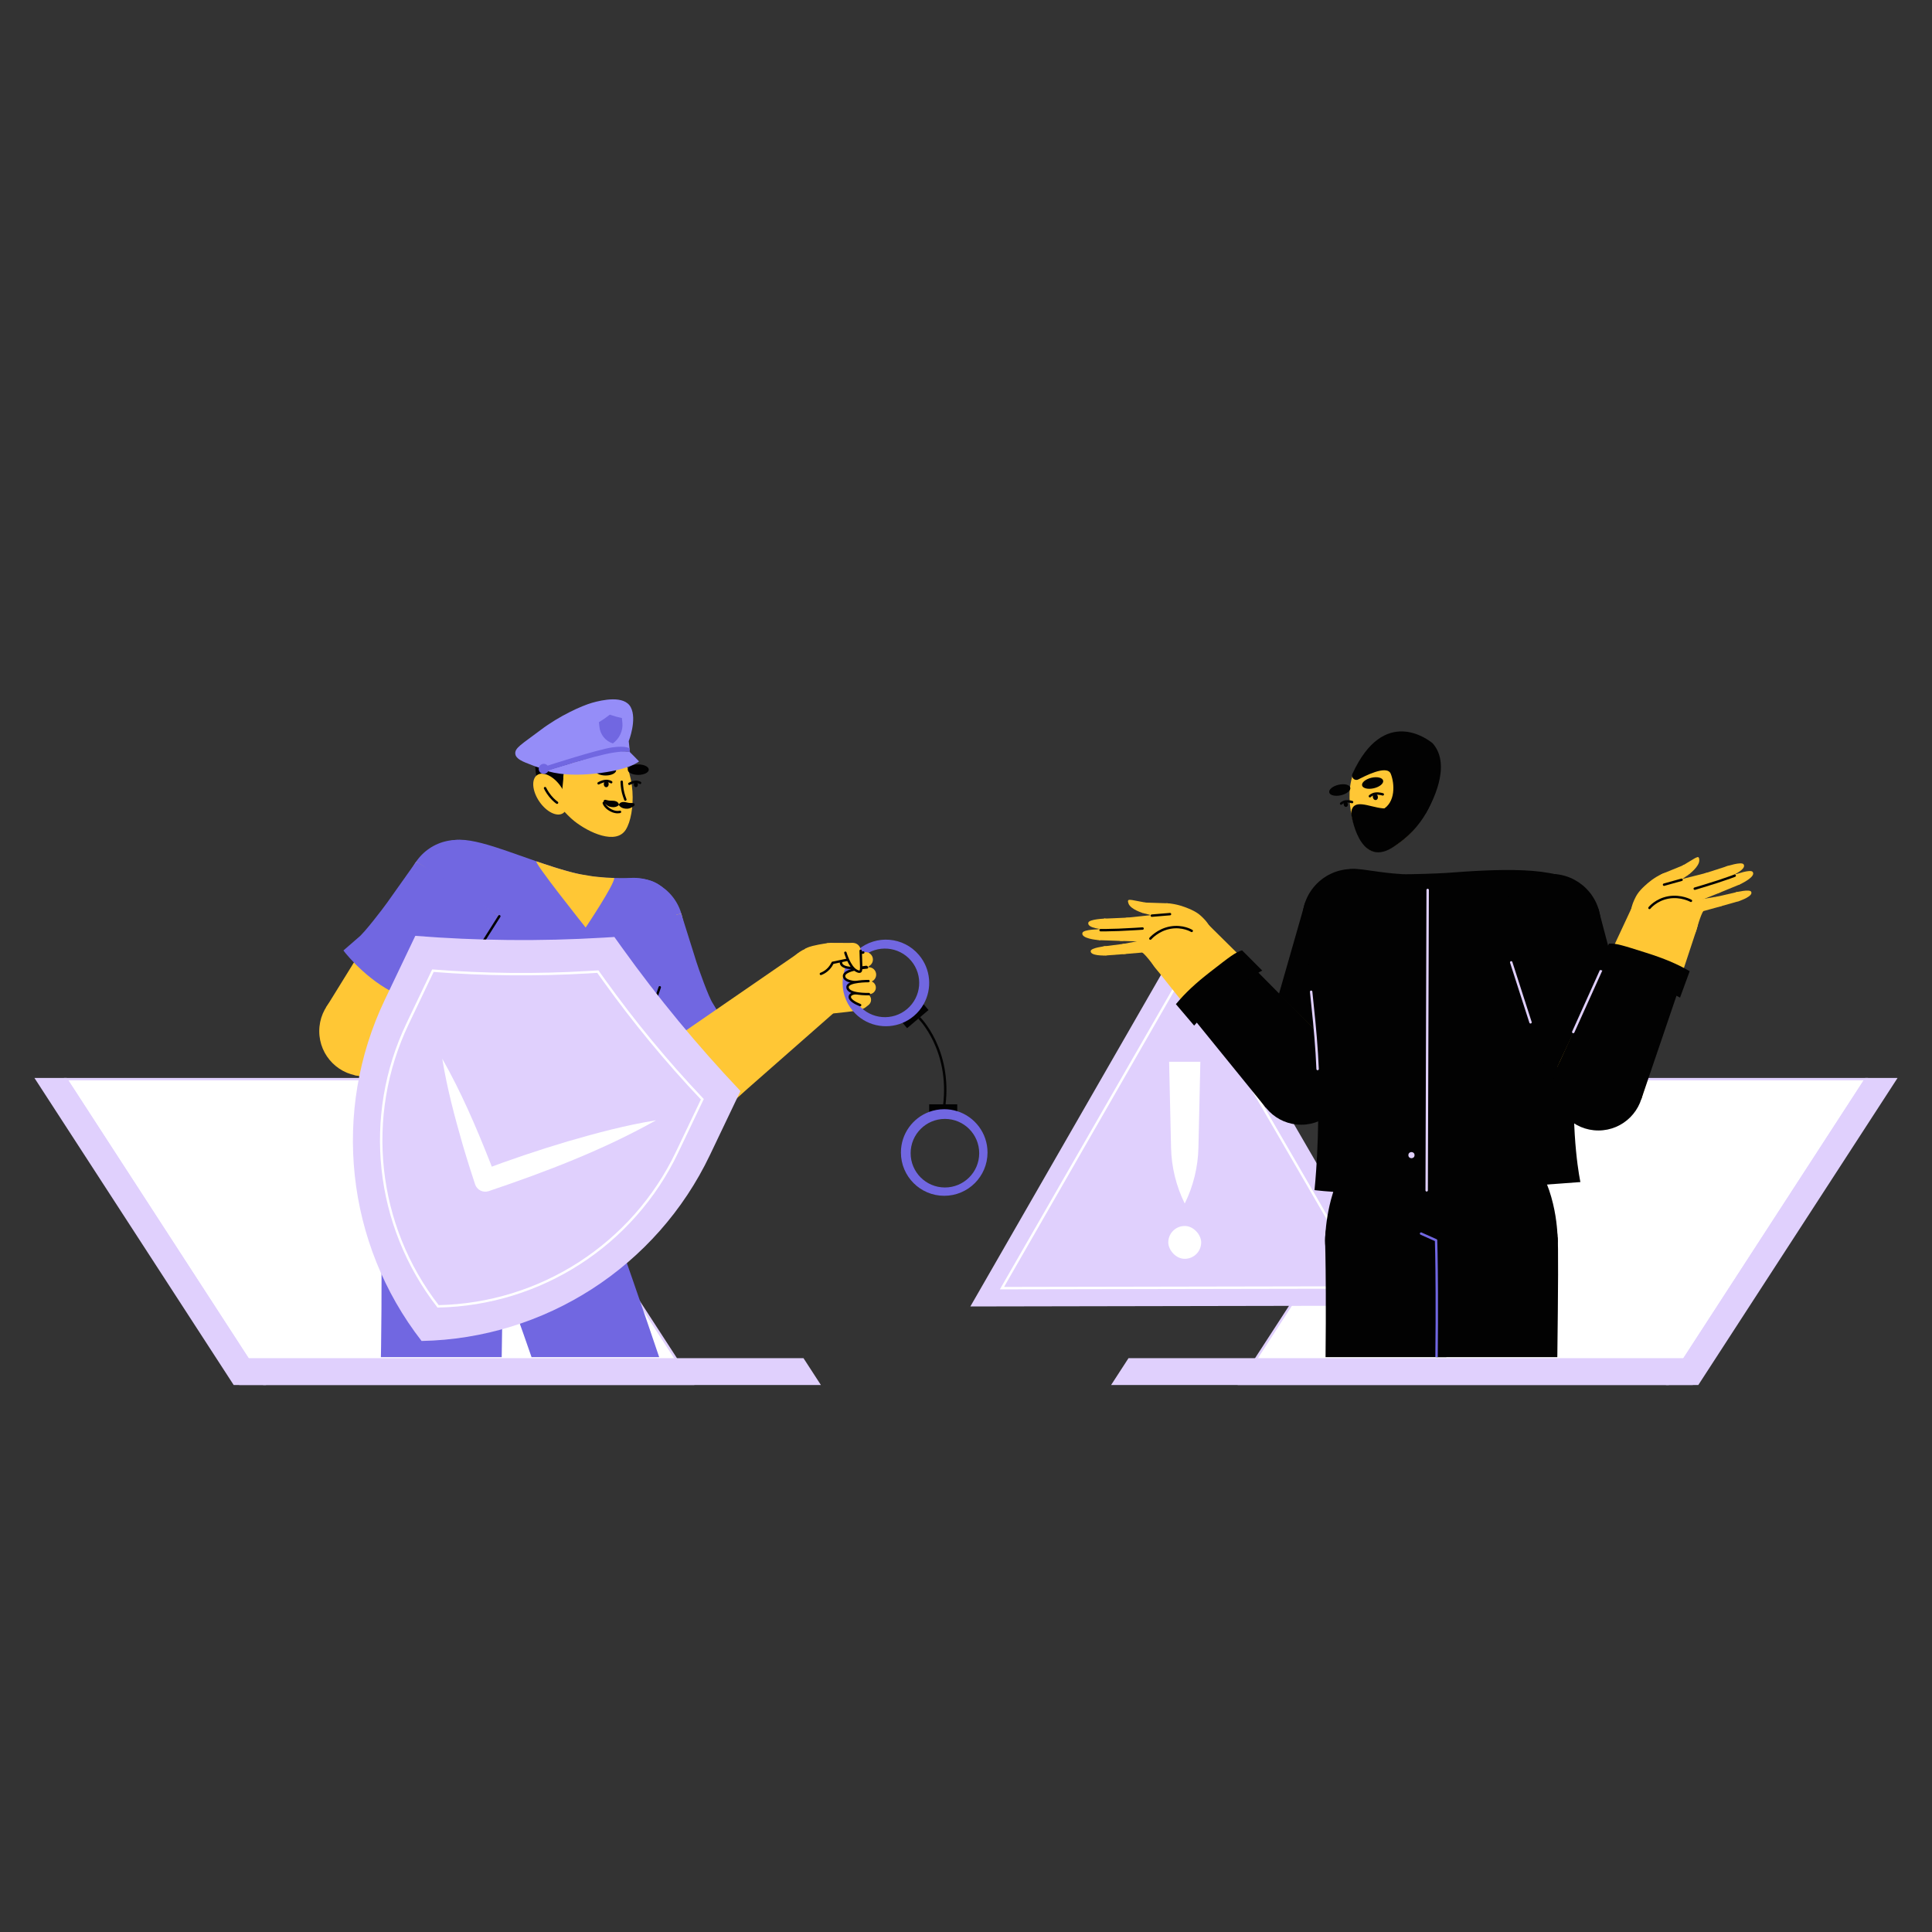 <!--?xml version="1.0" encoding="UTF-8"?--><svg id="Layer_1" xmlns="http://www.w3.org/2000/svg" xmlns:xlink="http://www.w3.org/1999/xlink" viewBox="0 0 1600 1600"><rect x="0" y="0" width="1600" height="1600" fill="#333333" stroke="none"/><defs><style>.cls-1,.cls-2,.cls-3,.cls-4,.cls-5,.cls-6,.cls-7{fill:none;}.cls-8{fill:#020202;}.cls-9,.cls-10{fill:#fff;}.cls-11{fill:#ffc735;}.cls-12,.cls-13{fill:#e0d0fd;}.cls-14{fill:#958df8;}.cls-15{fill:#7167e1;}.cls-10,.cls-13,.cls-2,.cls-3,.cls-4,.cls-5,.cls-6{stroke-width:2.00px;}.cls-10,.cls-13,.cls-3{stroke:#e0d0fd;}.cls-10,.cls-13,.cls-5,.cls-6{stroke-miterlimit:10;}.cls-2,.cls-3,.cls-4{stroke-linecap:round;stroke-linejoin:round;}.cls-2,.cls-5{stroke:#020202;}.cls-4{stroke:#7167e1;}.cls-6{stroke:#fff;}.cls-7{clip-path:url(#clippath);}</style><clipPath id="clippath"><rect class="cls-1" x="203.28" y="454" width="1259.57" height="669.92"></rect></clipPath></defs><g id="laptop"><polygon class="cls-10" points="1026.79 1146 1381.51 1146 1545.21 893.73 1190.49 893.73 1026.79 1146"></polygon><polygon class="cls-13" points="922.01 1146 1401.37 1146 1414.49 1125.79 935.12 1125.79 922.01 1146"></polygon><polygon class="cls-13" points="1405.93 1146 1381.51 1146 1545.21 893.73 1569.63 893.73 1405.93 1146"></polygon></g><g id="laptop-2"><polygon class="cls-10" points="573.21 1146 218.49 1146 54.79 893.73 409.51 893.73 573.21 1146"></polygon><polygon class="cls-13" points="677.99 1146 198.63 1146 185.51 1125.79 664.88 1125.79 677.99 1146"></polygon><polygon class="cls-13" points="194.07 1146 218.49 1146 54.79 893.73 30.37 893.73 194.07 1146"></polygon></g><g class="cls-7"><polygon class="cls-12" points="803.61 1081.96 1158.77 1081.3 980.62 774.06 803.61 1081.96"></polygon><polygon class="cls-6" points="829.79 1066.78 1132.53 1066.22 980.67 804.32 829.79 1066.78"></polygon><g id="exclamation_mark"><rect class="cls-9" x="967.52" y="1015.31" width="27.25" height="27.19" rx="13.59" ry="13.59"></rect><path class="cls-9" d="m968.21,879.31l1.6,71.11c.36,16.08,4.23,31.88,11.34,46.3h0s0,0,0,0c7.11-14.42,10.98-30.23,11.34-46.3l1.6-71.11h-25.88Z"></path></g><circle id="C" class="cls-8" cx="1147.73" cy="1027.3" r="50.34"></circle><path class="cls-8" d="m1195.43,1263.78c1.53-69.55,4.01-230.93,2.58-238.98l-100.63,2.41s1.93,57.5-1.06,177.75c-.33,13.19-1.11,48.05-1.48,61.75l100.58-2.94Z"></path><circle class="cls-11" cx="1195.31" cy="922.61" r="40.79"></circle><path class="cls-8" d="m1289.94,1028.78s1.17-36.45-17.77-65.65c-18.95-29.2-36.6-40.52-36.6-40.52h-81.56s-21.48,10.41-41.79,45.92c-14.74,25.77-14.83,58.69-14.83,58.69l192.56,1.56Z"></path><circle id="C-2" class="cls-8" cx="1239.65" cy="1027.24" r="50.34"></circle><path class="cls-8" d="m1287.34,1263.72c1.53-69.55,4.01-230.93,2.58-238.98l-100.63,2.41s1.93,57.5-1.06,177.75c-.33,13.19-1.11,48.05-1.48,61.75l100.58-2.94Z"></path><path class="cls-4" d="m1186.76,1266.66c.37-13.7,1.15-48.56,1.48-61.75,2.99-120.25,1.06-177.75,1.06-177.75l-12.44-5.55"></path><circle id="C-3" class="cls-8" cx="1119.76" cy="760.89" r="41.21"></circle><polygon class="cls-8" points="1113.72 904.43 1159.27 772.6 1080.78 747.7 1041.6 884.47 1113.72 904.43"></polygon><polygon class="cls-11" points="1048.29 917.27 1031.84 896.11 1021.39 882.67 957.07 801.91 1001.02 766.03 1104.29 868.17 1048.29 917.27"></polygon><path class="cls-8" d="m1104.29,868.17l-8.95-9.03-13.58-13.7-12.31-12.42-38.47-38.82c-11.95,6.72-16.69,12.93-27.48,21.17-5.76,4.4-18.41,12.57-23.89,17.34l68.67,84.58,56-49.1Z"></path><path class="cls-8" d="m1045.34,803.78l-16.71-16.75c-5.46,1.52-10.44,5.48-26.22,17.74-12.45,9.67-20.82,17.5-28.58,26.83l15.1,17.76c15.77-18.03,49.2-42.26,56.4-45.57Z"></path><circle id="C-4" class="cls-8" cx="1077.58" cy="894.13" r="37.32"></circle><circle id="C-5" class="cls-1" cx="1195.57" cy="922.78" r="40.79"></circle><path class="cls-8" d="m1091.19,885.3c2.23,56.76-2.58,100.3-2.58,100.3,0,0,44.68,5.99,119.42.64,90.69-6.47,100.8-7.31,100.8-7.31,0,0-8.07-36.59-4.7-95.57.11-1.94.24-3.87.39-5.8,1.18-15.57,3.46-30.9,5.81-45.51,6.97-43.22,14.68-80.14-2.94-98.54-16.13-16.85-69.28-13.63-109.86-10.57-5.44.41-31.38,1.31-36.26,1-39.07-2.45-44.52-12.01-65.64,8.82-12.97,12.78-14.28,45.77-9.8,88.55,1.72,16.4,3.57,33.73,4.68,51.05.27,4.31.51,8.63.68,12.92Z"></path><path class="cls-3" d="m1085.84,821.33c1.72,16.39,3.57,33.73,4.67,51.05.28,4.32.5,8.63.67,12.93"></path><line class="cls-3" x1="1181.51" y1="985.79" x2="1182.34" y2="737.02"></line><circle class="cls-12" cx="1168.91" cy="956.64" r="2.55"></circle><circle id="C-6" class="cls-8" cx="1284.46" cy="764.94" r="41.21"></circle><polygon class="cls-8" points="1287.45 908.57 1267.51 846.65 1256.95 813.86 1244.7 775.8 1323.7 752.57 1359.97 890.14 1287.45 908.57"></polygon><polyline class="cls-3" points="1267.51 846.65 1256.95 813.86 1251.52 796.99"></polyline><polygon class="cls-11" points="954.87 769.85 933.81 769.86 933.45 759.96 954.22 757.75 954.87 769.85"></polygon><circle id="C-7" class="cls-11" cx="954.92" cy="763.77" r="6.07"></circle><circle id="C-8" class="cls-11" cx="933.75" cy="764.91" r="4.96"></circle><polygon class="cls-11" points="933.71 769.86 915.07 769.73 914.61 760.77 933.55 759.95 933.71 769.86"></polygon><circle id="C-9" class="cls-11" cx="915.04" cy="765.24" r="4.49"></circle><path class="cls-11" d="m915.12,760.75s-13.01.38-13.81,3.32c-1.32,4.82,12.74,5.56,12.74,5.56l1.08-8.87Z"></path><polygon class="cls-11" points="949.8 779.83 928.74 779.25 928.66 769.35 949.48 767.72 949.8 779.83"></polygon><circle id="C-10" class="cls-11" cx="950.02" cy="773.76" r="6.07"></circle><circle id="C-11" class="cls-11" cx="928.83" cy="774.3" r="4.96"></circle><polygon class="cls-11" points="928.64 779.25 910.02 778.6 909.8 769.63 928.77 769.34 928.64 779.25"></polygon><circle id="C-12" class="cls-11" cx="910.11" cy="774.11" r="4.49"></circle><path class="cls-11" d="m910.32,769.62s-13.02.02-13.9,2.93c-1.45,4.78,12.58,5.91,12.58,5.91l1.33-8.84Z"></path><polygon class="cls-11" points="949.41 788.57 931.44 790.09 930.43 781.67 947.99 778.3 949.41 788.57"></polygon><circle id="C-13" class="cls-11" cx="949.02" cy="783.39" r="5.2"></circle><circle id="C-14" class="cls-11" cx="931.04" cy="785.87" r="4.24"></circle><polygon class="cls-11" points="931.36 790.1 915.45 791.32 914.41 783.71 930.52 781.66 931.36 790.1"></polygon><circle id="C-15" class="cls-11" cx="915.1" cy="787.49" r="3.85"></circle><path class="cls-11" d="m914.85,783.65s-11.07,1.26-11.55,3.82c-.78,4.2,11.26,3.83,11.26,3.83l.28-7.65Z"></path><path class="cls-2" d="m946.23,768.97s-11.14.75-19.85,1.09-14.91.28-14.91.28"></path><circle id="C-16" class="cls-11" cx="978.68" cy="783.52" r="28.37"></circle><path class="cls-11" d="m953.87,765.17c4.52-7.34,7.35-10.75,13.66-17.07,7.42.62,13.32,2.88,16.72,4.29,7.2,2.97,9.46,5.26,12.03,7.75,3.29,3.17,4.88,6.13,4.88,6.13,0,0,.16,8.07-8.92,18.89-14.35,17.09-35.18,16.74-35.18,16.74,0,0-8.33-11.52-11.08-13.01-.29-.16,1.74-13.75,7.88-23.72Z"></path><path class="cls-2" d="m986.94,770.93s-7.45-4.6-17.83-2.69c-10.39,1.9-16.43,9.06-16.43,9.06"></path><circle id="C-17" class="cls-11" cx="966.6" cy="754.64" r="6.6"></circle><polygon class="cls-11" points="965.05 761.03 947.3 756.34 948.06 747.45 967.01 748.07 965.05 761.03"></polygon><circle id="C-18" class="cls-11" cx="948.11" cy="751.93" r="4.49"></circle><path class="cls-11" d="m948.78,747.48s-7.4-1.37-9.86-1.86c-1.12-.22-4.06-.8-4.56-.05-.43.64-.16,1.65.22,2.71,1.79,4.94,11.98,7.85,11.98,7.85l2.22-8.66Z"></path><line class="cls-2" x1="968.94" y1="757.04" x2="953.9" y2="758.29"></line><polygon class="cls-11" points="1395.72 739.78 1415.48 732.5 1412.39 723.08 1392.15 728.21 1395.72 739.78"></polygon><circle id="C-19" class="cls-11" cx="1393.57" cy="734.11" r="6.07"></circle><circle id="C-20" class="cls-11" cx="1413.82" cy="727.83" r="4.96"></circle><polygon class="cls-11" points="1415.58 732.46 1433.01 725.88 1430.34 717.31 1412.29 723.12 1415.58 732.46"></polygon><circle id="C-21" class="cls-11" cx="1431.49" cy="721.65" r="4.49"></circle><path class="cls-11" d="m1429.85,717.47s12.34-4.15,14.11-1.68c2.91,4.06-10.02,9.63-10.02,9.63l-4.09-7.95Z"></path><polygon class="cls-11" points="1403.94 747.39 1423.49 739.55 1420.13 730.23 1400.04 735.92 1403.94 747.39"></polygon><circle id="C-22" class="cls-11" cx="1401.63" cy="741.77" r="6.07"></circle><circle id="C-23" class="cls-11" cx="1421.7" cy="734.93" r="4.96"></circle><polygon class="cls-11" points="1423.59 739.51 1440.83 732.44 1437.92 723.95 1420.04 730.26 1423.59 739.51"></polygon><circle id="C-24" class="cls-11" cx="1439.19" cy="728.26" r="4.49"></circle><path class="cls-11" d="m1437.43,724.13s12.22-4.49,14.05-2.07c3.02,3.98-9.75,9.91-9.75,9.91l-4.31-7.83Z"></path><polygon class="cls-11" points="1407.34 755.45 1424.72 750.65 1422.75 742.4 1405.11 745.33 1407.34 755.45"></polygon><circle id="C-25" class="cls-11" cx="1405.91" cy="750.46" r="5.2"></circle><circle id="C-26" class="cls-11" cx="1423.63" cy="746.55" r="4.24"></circle><polygon class="cls-11" points="1424.8 750.63 1440.14 746.26 1438.48 738.76 1422.66 742.42 1424.8 750.63"></polygon><circle id="C-27" class="cls-11" cx="1439.15" cy="742.55" r="3.85"></circle><path class="cls-11" d="m1438.05,738.86s10.82-2.66,12.15-.42c2.19,3.67-9.24,7.5-9.24,7.5l-2.92-7.07Z"></path><path class="cls-2" d="m1403.52,735.97s10.71-3.16,19-5.86c8.29-2.7,14.09-4.91,14.09-4.91"></path><circle id="C-28" class="cls-11" cx="1378.13" cy="760.86" r="28.37"></circle><path class="cls-11" d="m1395.04,735.05c-6.78-5.32-10.62-7.54-18.73-11.27-6.74,3.15-11.49,7.32-14.19,9.82-5.72,5.28-7.05,8.22-8.6,11.44-1.98,4.12-2.46,7.44-2.46,7.44,0,0,2.64,7.62,14.91,14.62,19.38,11.05,38.8,3.51,38.8,3.51,0,0,3.82-13.7,5.88-16.04.22-.25-6.4-12.3-15.61-19.52Z"></path><path class="cls-2" d="m1366.02,751.92s5.39-6.89,15.79-8.71c10.4-1.82,18.55,2.8,18.55,2.8"></path><circle id="C-29" class="cls-11" cx="1379.45" cy="729.59" r="6.6"></circle><polygon class="cls-11" points="1383.12 735.05 1398.15 724.49 1394.35 716.42 1376.79 723.57 1383.12 735.05"></polygon><circle id="C-30" class="cls-11" cx="1395.85" cy="720.63" r="4.49"></circle><path class="cls-11" d="m1393.68,716.7s6.46-3.85,8.6-5.16c.97-.6,3.53-2.16,4.26-1.63.62.45.72,1.49.73,2.62.03,5.25-8.51,11.52-8.51,11.52l-5.08-7.35Z"></path><line class="cls-2" x1="1378.09" y1="732.65" x2="1392.62" y2="728.6"></line><polygon class="cls-11" points="1359.21 910.45 1367.3 884.9 1372.44 868.67 1404.78 770.62 1351.11 752.21 1289.66 883.81 1359.21 910.45"></polygon><path class="cls-8" d="m1289.66,883.81l5.26-11.58,7.99-17.56,7.24-15.92,22.62-49.75c13.54,2.16,20.14,6.34,33.11,10.33,6.92,2.13,21.63,5.4,28.42,7.98l-35.09,103.14-69.55-26.64Z"></path><line class="cls-3" x1="1302.91" y1="854.67" x2="1325.96" y2="803.56"></line><path class="cls-8" d="m1322.63,802.98l9.86-21.5c5.65-.47,11.69,1.52,30.74,7.55,15.03,4.75,25.59,9.2,36.11,15.26l-8.01,21.89c-21.04-11.45-60.8-22.58-68.7-23.19Z"></path><circle id="C-31" class="cls-8" cx="1323.71" cy="898.9" r="37.32"></circle><g id="Artwork_5"><circle id="C-32" class="cls-8" cx="1166.6" cy="665.39" r="9.98"></circle><path class="cls-11" d="m1185.97,616c-16.11-15.43-47.1-3.13-61.34,17.33-14.24,20.46-4.15,57.36,6.91,68.29,11.06,10.93,31.18-4.56,41.2-17.23,10.02-12.68,29.34-52.95,13.22-68.38Z"></path><ellipse class="cls-8" cx="1138.99" cy="660.05" rx="2.06" ry="2.63" transform="translate(-118.52 270.65) rotate(-12.89)"></ellipse><path class="cls-2" d="m1145.16,657.88s-3.04-1.01-6.11-.62c-2.92.37-4.56,2.14-4.56,2.14"></path><ellipse class="cls-8" cx="1114.48" cy="666.09" rx="1.75" ry="2.24" transform="translate(-120.49 265.34) rotate(-12.89)"></ellipse><path class="cls-2" d="m1119.73,664.24s-2.59-.86-5.21-.53c-2.48.31-3.88,1.82-3.88,1.82"></path><ellipse class="cls-8" cx="1136.76" cy="648.4" rx="8.95" ry="4.46" transform="translate(-116.74 272.39) rotate(-13)"></ellipse><ellipse class="cls-8" cx="1109.55" cy="654.2" rx="8.95" ry="4.46" transform="translate(-118.74 266.42) rotate(-13)"></ellipse><path class="cls-8" d="m1118.97,673.77s6.33,45.34,33.98,28.26c27.64-17.08,35.15-42.34,36.33-51.52,0,0-32.57,20.02-44.13,18.93-11.55-1.09-25.39-9.23-26.18,4.34Z"></path><path class="cls-8" d="m1120.05,640.79c-1.37,3,1.73,6.18,4.7,4.75.04-.02.09-.04.13-.06,4.28-2.11,23.7-12.61,26.9-4.64,3.2,7.97,4.22,23.8-7,29.71-10.45,5.5,9.69,6.88,12.52,7.04.22.01.43,0,.64-.02l20.31-2.51c1.09-.13,2.05-.76,2.62-1.7,4.32-7.21,21.77-38.97,5.86-57.5-.14-.16-.29-.31-.45-.45-3.37-2.79-40.17-31.44-66.22,25.38Z"></path></g><circle id="C-33" class="cls-15" cx="457.36" cy="1023.45" r="50.34"></circle><path class="cls-15" d="m581.74,1230.16c-21.93-66.02-73.82-218.85-77.87-225.95l-93.97,36.09s21.14,53.51,58.73,167.77c4.12,12.53,15.1,45.63,19.35,58.65l93.75-36.57Z"></path><circle class="cls-11" cx="419.21" cy="913.17" r="40.79"></circle><path class="cls-15" d="m315.69,1010.7s2.01-36.41,23.43-63.86c21.42-27.44,39.99-37.18,39.99-37.18l81.25,7.11s20.49,12.24,37.63,49.39c12.44,26.95,9.66,59.76,9.66,59.76l-191.96-15.22Z"></path><circle id="C-34" class="cls-15" cx="365.87" cy="1015.45" r="50.34"></circle><path class="cls-15" d="m412.94,1252.05c.76-30.81,1.75-79.65,2.5-125.19.42-25.65.76-50.26.94-70.01.07-7.57.11-14.43.13-20.36.04-13.13-.07-21.71-.37-23.41l-100.64,2.15s1.78,57.51-1.52,177.75c-.36,13.19-1.23,48.05-1.64,61.74l100.59-2.68Z"></path><path class="cls-2" d="m416.38,1056.86c.07-7.57.11-14.43.13-20.36.04-13.13-.07-21.71-.37-23.41l8.33-6.05"></path><circle id="C-35" class="cls-15" cx="524.7" cy="768.2" r="41.21"></circle><polygon class="cls-11" points="524.71 907.47 484.76 778.39 564.14 756.5 598.08 894.67 524.71 907.47"></polygon><path class="cls-15" d="m540.76,866.29c27.26-1.33,53.81-18.05,58.13-21.16l-8.56-14.19c-3.34-4.77-11.87-28.83-13.61-34.39l-12.58-40.05-79.38,21.89,22.32,87.06c.28-.02,12,1.89,33.67.84Z"></path><polygon class="cls-11" points="586.48 930.9 606.42 912.99 619.09 901.61 695.53 834.41 661.06 789.35 588.46 839.34 574.88 848.69 556.93 861.05 540.06 872.67 586.48 930.9"></polygon><circle id="C-36" class="cls-11" cx="561.76" cy="902.95" r="37.32"></circle><circle id="C-37" class="cls-1" cx="419.44" cy="913.37" r="40.79"></circle><path class="cls-15" d="m546.38,817.62c-1.91,5.67-3.93,11.51-6.01,17.49-3.56,10.27-7.28,20.93-10.84,31.77-1.83,5.59-3.62,11.22-5.32,16.86-1.26,4.14-2.46,8.29-3.6,12.44-15.1,54.76-20.34,98.25-20.34,98.25,0,0-14.46,5.84-86.01-16.38-86.83-26.95-105.75-32.95-105.75-32.95,0,0,16.19-33.78,26.33-91.98,10.96-62.96,3.79-135.21,33.13-154.54,13.85-9.13,43.34,3.38,76.54,14.83,2.01.69,4.03,1.38,6.07,2.06,2.2.74,4.42,1.46,6.64,2.17,1.31.42,2.61.84,3.92,1.24.89.27,1.78.54,2.67.81,1.69.51,3.4,1,5.1,1.48.15.05.31.09.47.13.74.21,1.47.4,2.2.6.21.06.42.12.63.17.77.2,1.54.4,2.3.6,6.89,1.78,13.2,2.85,18.99,3.51,5.49.61,10.51.85,15.15.94,22.07.42,35.45-2.35,47.88,17.35,8.3,13.15.96,40.25-10.14,73.15Z"></path><path class="cls-14" d="m514.61,919.33c-.8.31-1.6.64-2.4,1.01-7.75,3.6-16.48,10.17-24.47,15.02-35.66,21.65-78,26.48-118.97,24.56-5.45-.25-10.89-.62-16.32-1.08,15.23,4.74,35.36,11,61.8,19.21,71.55,22.22,86.01,16.38,86.01,16.38,0,0,3.82-31.73,14.34-75.1Z"></path><path class="cls-2" d="m546.38,817.62c-1.91,5.67-3.93,11.51-6,17.48-3.57,10.28-7.28,20.94-10.84,31.77"></path><path class="cls-11" d="m485.01,768.13s-44.93-56.26-40.5-54.73c2.01.69,4.03,1.38,6.07,2.06,2.72.91,5.46,1.81,8.22,2.68.78.25,1.56.49,2.35.73.89.27,1.77.55,2.67.81,1.69.51,3.4,1,5.1,1.48.15.05.31.09.47.13.74.21,1.46.41,2.2.6.21.06.42.12.63.17.77.21,1.53.41,2.3.61,4.95,1.28,8.65,1.8,13.48,2.61,1.71.29,5.41.87,6.61.87,5.49.61,9.41.87,14.05.96.35,5.22-23.63,41.01-23.63,41.01Z"></path><circle id="C-38" class="cls-15" cx="378.67" cy="736.81" r="41.21"></circle><polygon class="cls-11" points="332.8 874.55 413.52 758.8 344.74 713.54 269.92 834.55 332.8 874.55"></polygon><path class="cls-15" d="m333.19,825.19c-25.52-9.65-45.64-33.74-48.79-38.03l12.51-10.86c4.65-3.51,20.16-23.78,23.54-28.53l24.29-34.24s25.92,15.57,34.23,21.03c8.89,5.85,34.56,24.23,34.56,24.23l-17.86,28.24-19.89,31.45-10.29,16.27c-.27-.1-12-1.89-32.3-9.57Z"></path><polyline class="cls-2" points="413.52 758.8 395.66 787.04 375.77 818.49"></polyline><circle id="C-39" class="cls-11" cx="443.1" cy="893.15" r="28.37"></circle><path class="cls-11" d="m477.6,887.11c-.12-.05-.25-.11-.36-.16-.11-.05.02.02.35.19-4.53,10.8-16.82,34.78-16.82,34.78,0,0-5.59.82-14.56.08-3.08-.26-6.57-.7-10.36-1.42-10.54-2.02-16.88-12.5-16.88-12.5l28.94-42.88s11.07,1.16,30.41,9.41c1.95,2.91.81,8.88-.71,12.51Z"></path><circle id="C-40" class="cls-11" cx="505.39" cy="916.66" r="4.49"></circle><path class="cls-11" d="m507.34,912.61s1.79.72,4.35,2.01c1.44.73,2.98,1.58,4.24,2.44,1.64,1.13,2.82,2.29,2.74,3.26-.44,4.98-13.87.78-13.87.78l2.56-8.5Z"></path><circle id="C-41" class="cls-11" cx="487.95" cy="909.83" r="5.58"></circle><polygon class="cls-11" points="486.8 915.27 503.79 920.85 507.34 912.61 490.02 904.65 486.8 915.27"></polygon><circle id="C-42" class="cls-11" cx="467.04" cy="906.35" r="6.07"></circle><polygon class="cls-11" points="466.42 912.39 486.8 915.27 488.81 904.95 481.31 903.29 468.42 900.44 466.42 912.39"></polygon><polyline class="cls-2" points="488.81 904.95 481.31 903.29 468.42 900.44"></polyline><circle id="C-43" class="cls-11" cx="493.79" cy="924.23" r="4"></circle><path class="cls-11" d="m494.97,920.41s1.55.36,3.87,1.11c1.31.42,2.73.94,3.95,1.5,1.76.81,3.11,1.73,3.17,2.65.28,4.43-12.1,2.55-12.1,2.55l1.11-7.81Z"></path><circle id="C-44" class="cls-11" cx="480.8" cy="921.13" r="4.41"></circle><polygon class="cls-11" points="479.95 925.45 486.22 926.74 492.95 928.13 494.97 920.41 488.75 918.59 481.84 916.85 479.95 925.45"></polygon><circle id="C-45" class="cls-11" cx="462.44" cy="916.8" r="5.4"></circle><polygon class="cls-11" points="461.53 922.12 470.43 923.73 479.97 925.46 481.84 916.85 474.79 914.79 464.01 911.64 461.53 922.12"></polygon><polyline class="cls-2" points="479.83 916.21 474.79 914.79 464.01 911.64"></polyline><circle id="C-46" class="cls-11" cx="511.76" cy="893.7" r="4.61"></circle><path class="cls-11" d="m514.28,889.83s9.88,9.12,8.86,12.08c-1.66,4.85-13.08-3.92-13.08-3.92l4.21-8.15Z"></path><polygon class="cls-11" points="470.1 899.94 492.75 903.35 494.65 890.46 472.48 886.62 470.1 899.94"></polygon><circle id="C-47" class="cls-11" cx="470.87" cy="893.2" r="6.78"></circle><circle id="C-48" class="cls-11" cx="494.31" cy="897" r="6.53"></circle><polygon class="cls-11" points="492.75 903.35 510.1 911.67 515.17 903.04 497.98 891.6 492.75 903.35"></polygon><circle id="C-49" class="cls-11" cx="512.44" cy="907.25" r="5.02"></circle><path class="cls-11" d="m515.26,903.12s10.85,7.64,10.14,10.96c-1.17,5.45-14.23-1.98-14.23-1.98l4.1-8.98Z"></path><circle id="C-50" class="cls-11" cx="496.42" cy="882.28" r="5.56"></circle><polygon class="cls-11" points="493.25 886.83 499.75 891.19 509.14 897.48 514.71 890.15 499.8 877.88 493.25 886.83"></polygon><circle id="C-51" class="cls-11" cx="474.66" cy="880.3" r="6.23"></circle><polygon class="cls-11" points="474.35 886.52 488.35 887.36 495.93 887.81 497.06 876.77 475.74 874.17 474.35 886.52"></polygon><line class="cls-2" x1="474.35" y1="886.52" x2="488.35" y2="887.36"></line><polygon class="cls-11" points="313.93 818.7 323.44 822.08 339.18 827.68 355.23 833.38 391.49 846.13 448.03 865.22 436.77 920.83 391.51 911.18 369.54 906.5 293.17 890.23 313.93 818.7"></polygon><circle id="C-52" class="cls-11" cx="301.71" cy="853.97" r="37.32"></circle><circle id="C-53" class="cls-8" cx="477.08" cy="660.55" r="9.7"></circle><path class="cls-11" d="m447.86,618.06c11.86-18.15,43.89-13.34,61.88,2.88,17.99,16.23,16.57,53.39,8.51,66.17-8.06,12.78-30.52,2.56-42.8-7.24-12.28-9.79-39.44-43.66-27.59-61.82Z"></path><ellipse class="cls-8" cx="502.04" cy="649.41" rx="2" ry="2.56" transform="translate(-2.46 1.91) rotate(-.22)"></ellipse><path class="cls-2" d="m495.73,648.71s2.66-1.63,5.65-1.94c2.84-.3,4.79,1.02,4.79,1.02"></path><ellipse class="cls-8" cx="526.58" cy="649.73" rx="1.7" ry="2.18" transform="translate(-2.46 2) rotate(-.22)"></ellipse><path class="cls-2" d="m521.2,649.13s2.26-1.38,4.81-1.65,4.08.87,4.08.87"></path><path class="cls-2" d="m514.87,647.41s.03,2.67.61,6.44,2.41,8.34,2.41,8.34"></path><ellipse class="cls-8" cx="501.59" cy="637.89" rx="8.7" ry="4.34" transform="translate(-1.13 .89) rotate(-.1)"></ellipse><ellipse class="cls-8" cx="528.62" cy="637.38" rx="8.7" ry="4.34" transform="translate(-1.13 .94) rotate(-.1)"></ellipse><path class="cls-2" d="m500.03,664.98s.71,3.39,5.89,6.11c4.31,2.27,7.54,1.25,7.54,1.25"></path><path class="cls-8" d="m466.52,645.02l-1.23,12.64c-.06.59-.49,1.08-1.08,1.19-2.81.54-10.92,1.65-14.21-2.5-6.48-8.19-8.39-23.45-5.08-32.89,3.13-8.91,8.68-17.2,17.9-20.3,17.65-5.93,30.73,1.83,33.42,3.63.32.21.71.29,1.09.19,2.5-.66,12.46-2.75,17.09,4.54,7.49,11.79,4.74,19.15,3.65,20.38-.29.32-6.52-8.14-8.78-11.22-.44-.6-1.29-.73-1.88-.28-1.61,1.22-4.66,3.45-6.48,4.3-5.78,2.72-10.64,4.39-22.5,5.97-12.52,1.66-12,12.89-11.91,14.12,0,.08,0,.15,0,.23Z"></path><ellipse class="cls-11" cx="455.6" cy="657.67" rx="10.86" ry="19.09" transform="translate(-291.18 370.57) rotate(-34.26)"></ellipse><path class="cls-2" d="m451.39,652.7s1.39,3.06,4.27,6.66c2.81,3.5,5.67,5.4,5.67,5.4"></path><path class="cls-8" d="m500.19,664.56c-.87-1.03.12-2.54,1.42-2.16,1.44.43,3.14.75,4.88.7,6.21-.2,6.08,3.49,6.08,3.49h0s-2.24,2.99-7.68,1.45c-1.79-.51-3.43-1.98-4.7-3.48Z"></path><path class="cls-8" d="m525,667.46c1.09-.8.47-2.5-.88-2.43-1.5.08-3.23,0-4.91-.45-6-1.63-6.72,1.99-6.72,1.99h0s1.49,3.42,7.14,3.18c1.86-.08,3.79-1.14,5.37-2.3Z"></path><path class="cls-14" d="m521.26,622.48c.41.24,7.95,8.07,7.95,8.07,0,0-6.67,6.18-31.2,9.51-31.19,4.24-45.65-1.89-45.65-1.89,0,0,33.52-10.19,45.76-13.22,3.59-.89,7.54-2.03,10.66-2.41,7.51-.9,12.47-.06,12.47-.06Z"></path><path class="cls-14" d="m521.47,621.05l-.77-7.25s7.02-17.92,1.68-28.07c-5.35-10.15-23.62-6.12-32.11-3.69-8.49,2.44-26.87,10.63-42.65,22.59-15.79,11.96-21.61,14.77-20.84,19.94s10.88,7.7,14.33,9.3c3.45,1.6,8.14,2.52,8.14,2.52l72.22-15.35Z"></path><path class="cls-15" d="m507.57,615.65h0s0,0,0,0c5.51-4,8.55-10.68,7.85-17.25l-.4-3.77h0c-3.21-.64-6.35-1.5-9.41-2.58l-.58-.2-.59.46c-2.68,2.09-5.47,4-8.38,5.73l-.06.04.4,3.77c.7,6.57,5.02,11.92,11.16,13.81Z"></path><path class="cls-15" d="m521.7,622.88l-.39-3s-2.17-2.56-14.08-.96-54.55,15.4-54.55,15.4l-.27,4.29s39.35-12.75,55.29-15.29c11.43-1.82,14-.44,14-.44Z"></path><circle class="cls-15" cx="450.31" cy="636.74" r="4.17"></circle><g id="Artwork_14"><circle id="C-54" class="cls-11" cx="678.01" cy="811.9" r="28.37"></circle><path class="cls-11" d="m680.11,840.21s21.11-1.82,29.82-3.34c11.41-1.99,11.18-10.01,11.18-10.01,0,0-3.25-2.69-3.26-4.1-.03-8.02,3.02-32.97,1.6-33.82-2.23-1.34-9.28-.6-13.41-.02-2.83.4-5.7.37-8.52-.14-.03,0-.06,0-.09-.02-2.11-.58-3.79-1.6-4.59-2.32-2.45-2.24-7.08-5.42-7.08-5.42,0,0-6.23.75-12.93,2.39-4.43,1.08-6.47,2.62-6.47,2.62l13.74,54.19Z"></path><path class="cls-2" d="m689.68,787.09s2,5.45-.47,10.83c-2.99,6.53-9.38,8.6-9.38,8.6"></path><rect class="cls-8" x="769.51" y="914.53" width="23.24" height="9.84"></rect><rect class="cls-8" x="745.28" y="835.29" width="23.24" height="9.84" transform="translate(1877.48 992.45) rotate(139.75)"></rect><path class="cls-15" d="m792.75,920.26c-3.41-1.08-7.03-1.66-10.79-1.66-4.38,0-8.57.78-12.45,2.21-13.66,5.06-23.41,18.21-23.41,33.64,0,19.8,16.05,35.86,35.86,35.86s35.86-16.05,35.86-35.86c0-16.04-10.54-29.62-25.06-34.2Zm-10.21,63.16c-15.69,0-28.39-12.71-28.39-28.39s12.71-28.4,28.39-28.4,28.4,12.72,28.4,28.4-12.72,28.39-28.4,28.39Z"></path><path class="cls-15" d="m761.02,790.86c-12.79-15.12-35.41-17-50.53-4.2-15.12,12.79-17,35.43-4.2,50.53,10.36,12.25,27.18,15.8,41.22,9.91,3.3-1.38,6.44-3.28,9.32-5.71,3.34-2.83,6.03-6.14,8.06-9.74,7.17-12.69,6.11-29.02-3.87-40.79Zm-49.85,41.46c-10.14-11.97-8.64-29.89,3.32-40.03,11.98-10.13,29.9-8.64,40.03,3.33,10.14,11.97,8.64,29.89-3.32,40.03-11.98,10.13-29.89,8.64-40.03-3.33Z"></path><path class="cls-5" d="m761.24,842.99s26.62,26.08,20.72,72.9"></path><circle id="C-55" class="cls-11" cx="716.77" cy="794.65" r="6.15"></circle><path class="cls-11" d="m717.43,800.76s-20.59,3.67-20.97-3.33c-.36-6.48,18.46-8.64,18.46-8.64l2.51,11.98Z"></path><path class="cls-2" d="m717.43,800.76s-20.03,3.62-20.97-3.33c-.79-5.82,18.46-8.64,18.46-8.64"></path><circle id="C-56" class="cls-11" cx="719.46" cy="807.17" r="6.15"></circle><path class="cls-11" d="m719.67,813.32s-20.21,2.13-20.67-4.86c-.27-4.21,19.04-7.26,19.04-7.26l1.63,12.13Z"></path><path class="cls-2" d="m719.67,813.32s-20.18,2.13-20.67-4.86c-.41-5.76,19.04-7.26,19.04-7.26"></path><circle id="C-57" class="cls-11" cx="715.98" cy="828.01" r="5.4"></circle><path class="cls-11" d="m714.39,833.17s-11.15-3.69-10.56-8.22c.35-2.73,13.1-2.26,13.1-2.26l-2.54,10.48Z"></path><path class="cls-2" d="m712.32,832.39c-3.79-1.51-9.38-4.39-8.49-7.44,1.16-4,13.1-2.26,13.1-2.26"></path><circle id="C-58" class="cls-11" cx="719.94" cy="817.87" r="5.41"></circle><path class="cls-11" d="m719.58,823.26s-17.73.11-17.67-6.07c.04-4.71,17.31-4.7,17.31-4.7l.36,10.76Z"></path><path class="cls-2" d="m719.58,823.26s-18.22.68-17.67-6.07c.38-4.8,17.31-4.7,17.31-4.7"></path><circle id="C-59" class="cls-11" cx="687.45" cy="789.23" r="8.42"></circle><polygon class="cls-11" points="689.52 797.39 695.23 796.19 706.99 793.73 706.7 780.9 687.65 780.82 689.52 797.39"></polygon><polyline class="cls-2" points="689.52 797.39 695.23 796.19 706.99 793.73"></polyline><circle id="C-60" class="cls-11" cx="706.33" cy="787.31" r="6.45"></circle><path class="cls-11" d="m712.77,787.41s.22,8.56.38,11.63c.07,1.4.26,5.07-.74,5.55-.85.41-2.03-.09-3.25-.74-5.68-3.04-9.05-14.83-9.05-14.83l12.67-1.6Z"></path><path class="cls-2" d="m712.77,787.41s.22,8.56.38,11.63c.07,1.4.26,5.07-.74,5.55-.85.41-2.03-.09-3.25-.74-5.68-3.04-9.05-14.83-9.05-14.83"></path></g><path class="cls-12" d="m349.14,1110.55h0s0,0,0,0c-62.77-80.82-74.57-190.14-30.5-282.5l25.3-53.02h0c51.62,4.08,103.45,4.59,155.14,1.52l9.72-.58,6.53,9.11c29.69,41.38,62.15,80.7,97.16,117.68l.74.78-25.3,53.02c-44.07,92.36-136.48,151.94-238.8,153.98Z"></path><path class="cls-6" d="m362.82,1081.87h0s0,0,0,0c-52.01-66.97-61.79-157.55-25.27-234.07l20.97-43.93h0c42.77,3.38,85.72,3.8,128.55,1.26l8.05-.48,5.41,7.55c24.6,34.29,51.5,66.87,80.51,97.51l.61.64-20.97,43.93c-36.52,76.52-113.09,125.9-197.86,127.59Z"></path><path class="cls-9" d="m366.25,876.75c15.55,27.36,27.95,56.3,39.51,85.5,1.66,4.15,3.23,8.33,4.8,12.51l-11.58-5.53c23.39-8.81,47.05-16.83,71.02-23.94,24.14-7.02,48.36-13.49,73.29-17.5-43.94,24.62-91.03,42.61-138.61,58.67-4.67,1.53-9.69-.98-11.22-5.65-1.41-4.24-2.81-8.48-4.14-12.75-1.99-6.14-4.02-13.01-5.9-19.23-6.85-23.75-13.22-47.62-17.16-72.09h0Z"></path></g></svg>